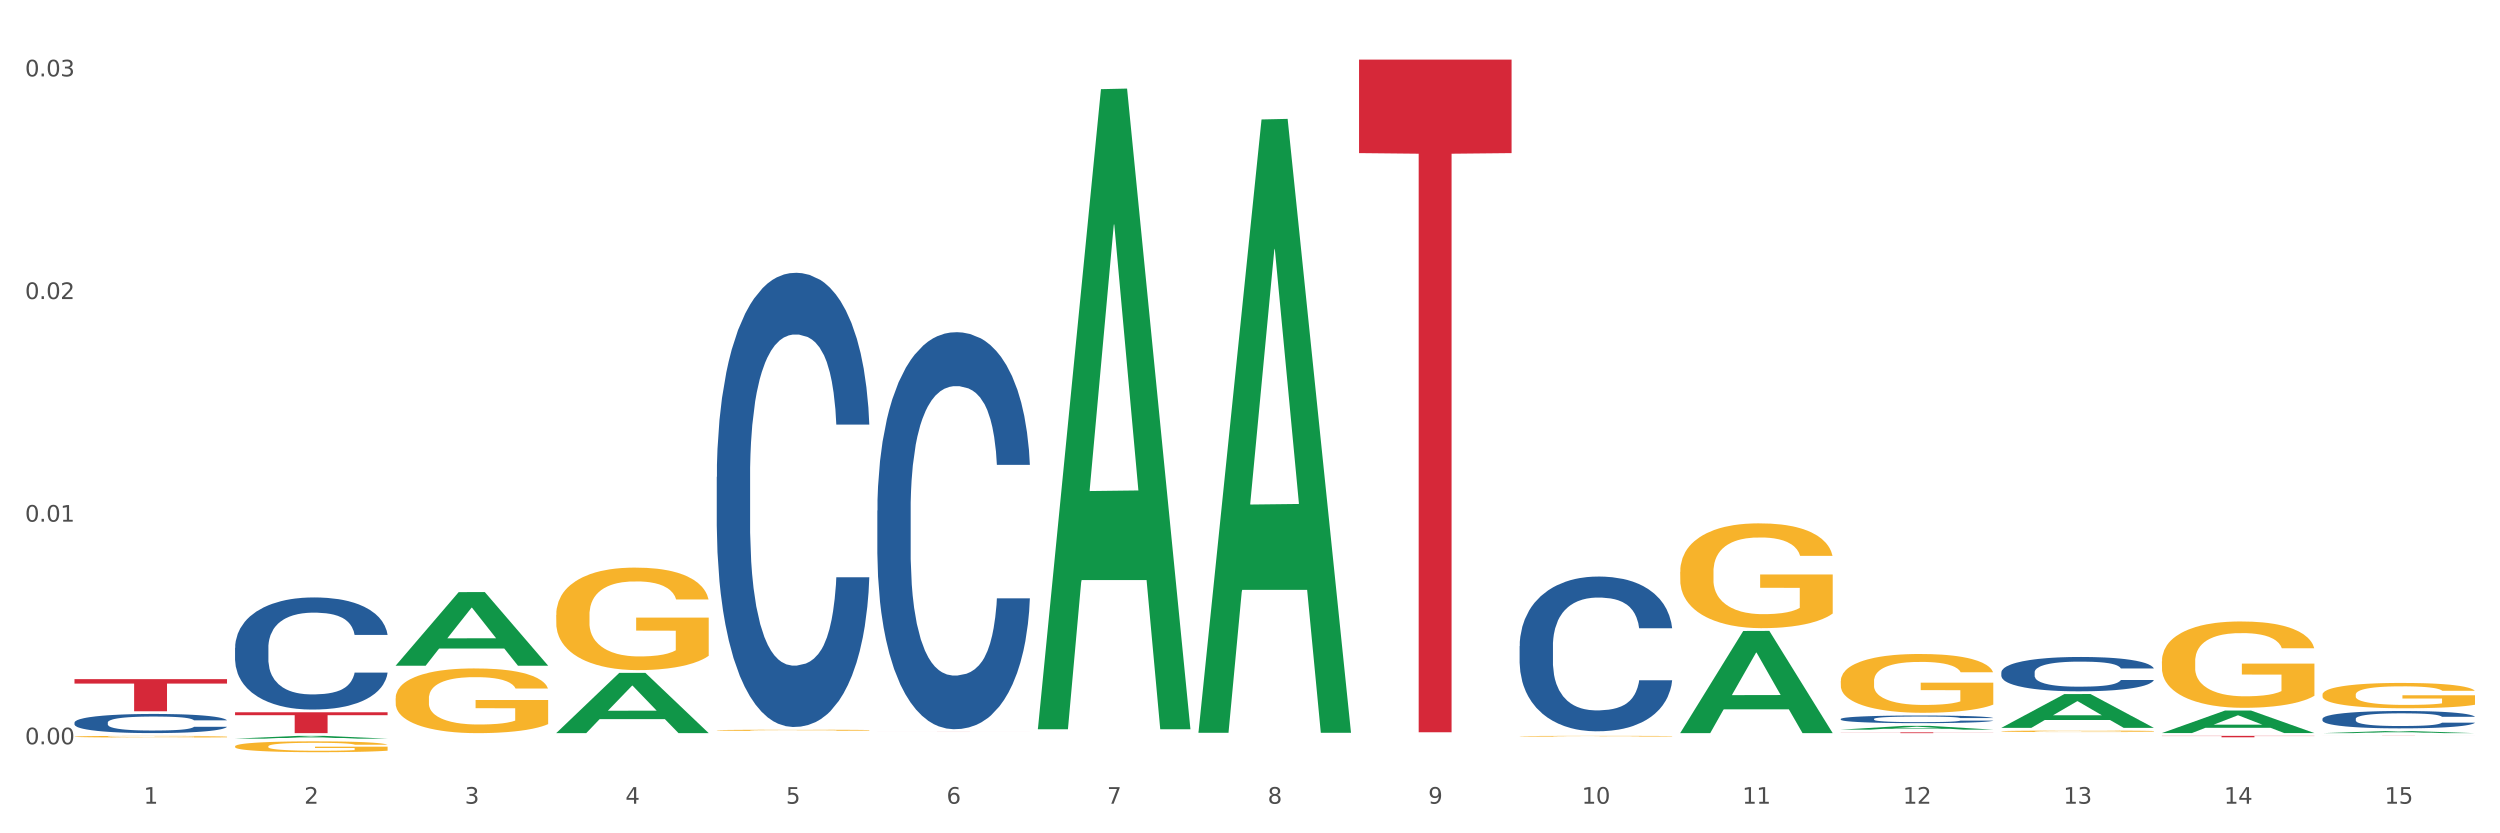 <?xml version="1.0" encoding="utf-8" standalone="no"?>
<!DOCTYPE svg PUBLIC "-//W3C//DTD SVG 1.1//EN"
  "http://www.w3.org/Graphics/SVG/1.1/DTD/svg11.dtd">
<svg xmlns:xlink="http://www.w3.org/1999/xlink" width="1080pt" height="360pt" viewBox="0 0 1080 360" xmlns="http://www.w3.org/2000/svg" version="1.1">
 <rect x="0" y="0" width="1080" height="360" fill="#333333" stroke="none"/>
 <defs>
  <style type="text/css">*{stroke-linejoin: round; stroke-linecap: butt}</style>
 </defs>
 <g id="figure_1">
  <g id="patch_1">
   <path d="M 0 360 
L 1080 360 
L 1080 0 
L 0 0 
z
" style="fill: #ffffff; stroke: #ffffff; stroke-linejoin: miter"/>
  </g>
  <g id="axes_1">
   <g id="matplotlib.axis_1">
    <g id="xtick_1">
     <g id="text_1">
      <!-- 1 -->
      <g style="fill: #4d4d4d" transform="translate(62.07 347.204) scale(0.096 -0.096)">
       <defs>
        <path id="DejaVuSans-31" d="M 794 531 
L 1825 531 
L 1825 4091 
L 703 3866 
L 703 4441 
L 1819 4666 
L 2450 4666 
L 2450 531 
L 3481 531 
L 3481 0 
L 794 0 
L 794 531 
z
" transform="scale(0.016)"/>
       </defs>
       <use xlink:href="#DejaVuSans-31"/>
      </g>
     </g>
    </g>
    <g id="xtick_2">
     <g id="text_2">
      <!-- 2 -->
      <g style="fill: #4d4d4d" transform="translate(131.436 347.204) scale(0.096 -0.096)">
       <defs>
        <path id="DejaVuSans-32" d="M 1228 531 
L 3431 531 
L 3431 0 
L 469 0 
L 469 531 
Q 828 903 1448 1529 
Q 2069 2156 2228 2338 
Q 2531 2678 2651 2914 
Q 2772 3150 2772 3378 
Q 2772 3750 2511 3984 
Q 2250 4219 1831 4219 
Q 1534 4219 1204 4116 
Q 875 4013 500 3803 
L 500 4441 
Q 881 4594 1212 4672 
Q 1544 4750 1819 4750 
Q 2544 4750 2975 4387 
Q 3406 4025 3406 3419 
Q 3406 3131 3298 2873 
Q 3191 2616 2906 2266 
Q 2828 2175 2409 1742 
Q 1991 1309 1228 531 
z
" transform="scale(0.016)"/>
       </defs>
       <use xlink:href="#DejaVuSans-32"/>
      </g>
     </g>
    </g>
    <g id="xtick_3">
     <g id="text_3">
      <!-- 3 -->
      <g style="fill: #4d4d4d" transform="translate(200.802 347.204) scale(0.096 -0.096)">
       <defs>
        <path id="DejaVuSans-33" d="M 2597 2516 
Q 3050 2419 3304 2112 
Q 3559 1806 3559 1356 
Q 3559 666 3084 287 
Q 2609 -91 1734 -91 
Q 1441 -91 1130 -33 
Q 819 25 488 141 
L 488 750 
Q 750 597 1062 519 
Q 1375 441 1716 441 
Q 2309 441 2620 675 
Q 2931 909 2931 1356 
Q 2931 1769 2642 2001 
Q 2353 2234 1838 2234 
L 1294 2234 
L 1294 2753 
L 1863 2753 
Q 2328 2753 2575 2939 
Q 2822 3125 2822 3475 
Q 2822 3834 2567 4026 
Q 2313 4219 1838 4219 
Q 1578 4219 1281 4162 
Q 984 4106 628 3988 
L 628 4550 
Q 988 4650 1302 4700 
Q 1616 4750 1894 4750 
Q 2613 4750 3031 4423 
Q 3450 4097 3450 3541 
Q 3450 3153 3228 2886 
Q 3006 2619 2597 2516 
z
" transform="scale(0.016)"/>
       </defs>
       <use xlink:href="#DejaVuSans-33"/>
      </g>
     </g>
    </g>
    <g id="xtick_4">
     <g id="text_4">
      <!-- 4 -->
      <g style="fill: #4d4d4d" transform="translate(270.169 347.204) scale(0.096 -0.096)">
       <defs>
        <path id="DejaVuSans-34" d="M 2419 4116 
L 825 1625 
L 2419 1625 
L 2419 4116 
z
M 2253 4666 
L 3047 4666 
L 3047 1625 
L 3713 1625 
L 3713 1100 
L 3047 1100 
L 3047 0 
L 2419 0 
L 2419 1100 
L 313 1100 
L 313 1709 
L 2253 4666 
z
" transform="scale(0.016)"/>
       </defs>
       <use xlink:href="#DejaVuSans-34"/>
      </g>
     </g>
    </g>
    <g id="xtick_5">
     <g id="text_5">
      <!-- 5 -->
      <g style="fill: #4d4d4d" transform="translate(339.535 347.204) scale(0.096 -0.096)">
       <defs>
        <path id="DejaVuSans-35" d="M 691 4666 
L 3169 4666 
L 3169 4134 
L 1269 4134 
L 1269 2991 
Q 1406 3038 1543 3061 
Q 1681 3084 1819 3084 
Q 2600 3084 3056 2656 
Q 3513 2228 3513 1497 
Q 3513 744 3044 326 
Q 2575 -91 1722 -91 
Q 1428 -91 1123 -41 
Q 819 9 494 109 
L 494 744 
Q 775 591 1075 516 
Q 1375 441 1709 441 
Q 2250 441 2565 725 
Q 2881 1009 2881 1497 
Q 2881 1984 2565 2268 
Q 2250 2553 1709 2553 
Q 1456 2553 1204 2497 
Q 953 2441 691 2322 
L 691 4666 
z
" transform="scale(0.016)"/>
       </defs>
       <use xlink:href="#DejaVuSans-35"/>
      </g>
     </g>
    </g>
    <g id="xtick_6">
     <g id="text_6">
      <!-- 6 -->
      <g style="fill: #4d4d4d" transform="translate(408.901 347.204) scale(0.096 -0.096)">
       <defs>
        <path id="DejaVuSans-36" d="M 2113 2584 
Q 1688 2584 1439 2293 
Q 1191 2003 1191 1497 
Q 1191 994 1439 701 
Q 1688 409 2113 409 
Q 2538 409 2786 701 
Q 3034 994 3034 1497 
Q 3034 2003 2786 2293 
Q 2538 2584 2113 2584 
z
M 3366 4563 
L 3366 3988 
Q 3128 4100 2886 4159 
Q 2644 4219 2406 4219 
Q 1781 4219 1451 3797 
Q 1122 3375 1075 2522 
Q 1259 2794 1537 2939 
Q 1816 3084 2150 3084 
Q 2853 3084 3261 2657 
Q 3669 2231 3669 1497 
Q 3669 778 3244 343 
Q 2819 -91 2113 -91 
Q 1303 -91 875 529 
Q 447 1150 447 2328 
Q 447 3434 972 4092 
Q 1497 4750 2381 4750 
Q 2619 4750 2861 4703 
Q 3103 4656 3366 4563 
z
" transform="scale(0.016)"/>
       </defs>
       <use xlink:href="#DejaVuSans-36"/>
      </g>
     </g>
    </g>
    <g id="xtick_7">
     <g id="text_7">
      <!-- 7 -->
      <g style="fill: #4d4d4d" transform="translate(478.267 347.204) scale(0.096 -0.096)">
       <defs>
        <path id="DejaVuSans-37" d="M 525 4666 
L 3525 4666 
L 3525 4397 
L 1831 0 
L 1172 0 
L 2766 4134 
L 525 4134 
L 525 4666 
z
" transform="scale(0.016)"/>
       </defs>
       <use xlink:href="#DejaVuSans-37"/>
      </g>
     </g>
    </g>
    <g id="xtick_8">
     <g id="text_8">
      <!-- 8 -->
      <g style="fill: #4d4d4d" transform="translate(547.634 347.204) scale(0.096 -0.096)">
       <defs>
        <path id="DejaVuSans-38" d="M 2034 2216 
Q 1584 2216 1326 1975 
Q 1069 1734 1069 1313 
Q 1069 891 1326 650 
Q 1584 409 2034 409 
Q 2484 409 2743 651 
Q 3003 894 3003 1313 
Q 3003 1734 2745 1975 
Q 2488 2216 2034 2216 
z
M 1403 2484 
Q 997 2584 770 2862 
Q 544 3141 544 3541 
Q 544 4100 942 4425 
Q 1341 4750 2034 4750 
Q 2731 4750 3128 4425 
Q 3525 4100 3525 3541 
Q 3525 3141 3298 2862 
Q 3072 2584 2669 2484 
Q 3125 2378 3379 2068 
Q 3634 1759 3634 1313 
Q 3634 634 3220 271 
Q 2806 -91 2034 -91 
Q 1263 -91 848 271 
Q 434 634 434 1313 
Q 434 1759 690 2068 
Q 947 2378 1403 2484 
z
M 1172 3481 
Q 1172 3119 1398 2916 
Q 1625 2713 2034 2713 
Q 2441 2713 2670 2916 
Q 2900 3119 2900 3481 
Q 2900 3844 2670 4047 
Q 2441 4250 2034 4250 
Q 1625 4250 1398 4047 
Q 1172 3844 1172 3481 
z
" transform="scale(0.016)"/>
       </defs>
       <use xlink:href="#DejaVuSans-38"/>
      </g>
     </g>
    </g>
    <g id="xtick_9">
     <g id="text_9">
      <!-- 9 -->
      <g style="fill: #4d4d4d" transform="translate(617 347.204) scale(0.096 -0.096)">
       <defs>
        <path id="DejaVuSans-39" d="M 703 97 
L 703 672 
Q 941 559 1184 500 
Q 1428 441 1663 441 
Q 2288 441 2617 861 
Q 2947 1281 2994 2138 
Q 2813 1869 2534 1725 
Q 2256 1581 1919 1581 
Q 1219 1581 811 2004 
Q 403 2428 403 3163 
Q 403 3881 828 4315 
Q 1253 4750 1959 4750 
Q 2769 4750 3195 4129 
Q 3622 3509 3622 2328 
Q 3622 1225 3098 567 
Q 2575 -91 1691 -91 
Q 1453 -91 1209 -44 
Q 966 3 703 97 
z
M 1959 2075 
Q 2384 2075 2632 2365 
Q 2881 2656 2881 3163 
Q 2881 3666 2632 3958 
Q 2384 4250 1959 4250 
Q 1534 4250 1286 3958 
Q 1038 3666 1038 3163 
Q 1038 2656 1286 2365 
Q 1534 2075 1959 2075 
z
" transform="scale(0.016)"/>
       </defs>
       <use xlink:href="#DejaVuSans-39"/>
      </g>
     </g>
    </g>
    <g id="xtick_10">
     <g id="text_10">
      <!-- 10 -->
      <g style="fill: #4d4d4d" transform="translate(683.312 347.204) scale(0.096 -0.096)">
       <defs>
        <path id="DejaVuSans-30" d="M 2034 4250 
Q 1547 4250 1301 3770 
Q 1056 3291 1056 2328 
Q 1056 1369 1301 889 
Q 1547 409 2034 409 
Q 2525 409 2770 889 
Q 3016 1369 3016 2328 
Q 3016 3291 2770 3770 
Q 2525 4250 2034 4250 
z
M 2034 4750 
Q 2819 4750 3233 4129 
Q 3647 3509 3647 2328 
Q 3647 1150 3233 529 
Q 2819 -91 2034 -91 
Q 1250 -91 836 529 
Q 422 1150 422 2328 
Q 422 3509 836 4129 
Q 1250 4750 2034 4750 
z
" transform="scale(0.016)"/>
       </defs>
       <use xlink:href="#DejaVuSans-31"/>
       <use xlink:href="#DejaVuSans-30" transform="translate(63.623 0)"/>
      </g>
     </g>
    </g>
    <g id="xtick_11">
     <g id="text_11">
      <!-- 11 -->
      <g style="fill: #4d4d4d" transform="translate(752.678 347.204) scale(0.096 -0.096)">
       <use xlink:href="#DejaVuSans-31"/>
       <use xlink:href="#DejaVuSans-31" transform="translate(63.623 0)"/>
      </g>
     </g>
    </g>
    <g id="xtick_12">
     <g id="text_12">
      <!-- 12 -->
      <g style="fill: #4d4d4d" transform="translate(822.044 347.204) scale(0.096 -0.096)">
       <use xlink:href="#DejaVuSans-31"/>
       <use xlink:href="#DejaVuSans-32" transform="translate(63.623 0)"/>
      </g>
     </g>
    </g>
    <g id="xtick_13">
     <g id="text_13">
      <!-- 13 -->
      <g style="fill: #4d4d4d" transform="translate(891.411 347.204) scale(0.096 -0.096)">
       <use xlink:href="#DejaVuSans-31"/>
       <use xlink:href="#DejaVuSans-33" transform="translate(63.623 0)"/>
      </g>
     </g>
    </g>
    <g id="xtick_14">
     <g id="text_14">
      <!-- 14 -->
      <g style="fill: #4d4d4d" transform="translate(960.777 347.204) scale(0.096 -0.096)">
       <use xlink:href="#DejaVuSans-31"/>
       <use xlink:href="#DejaVuSans-34" transform="translate(63.623 0)"/>
      </g>
     </g>
    </g>
    <g id="xtick_15">
     <g id="text_15">
      <!-- 15 -->
      <g style="fill: #4d4d4d" transform="translate(1030.143 347.204) scale(0.096 -0.096)">
       <use xlink:href="#DejaVuSans-31"/>
       <use xlink:href="#DejaVuSans-35" transform="translate(63.623 0)"/>
      </g>
     </g>
    </g>
    <g id="xtick_16"/>
    <g id="xtick_17"/>
    <g id="xtick_18"/>
    <g id="xtick_19"/>
    <g id="xtick_20"/>
    <g id="xtick_21"/>
    <g id="xtick_22"/>
    <g id="xtick_23"/>
    <g id="xtick_24"/>
    <g id="xtick_25"/>
    <g id="xtick_26"/>
    <g id="xtick_27"/>
    <g id="xtick_28"/>
    <g id="xtick_29"/>
   </g>
   <g id="matplotlib.axis_2">
    <g id="ytick_1">
     <g id="text_16">
      <!-- 0.00 -->
      <g style="fill: #4d4d4d" transform="translate(10.8 321.537) scale(0.096 -0.096)">
       <defs>
        <path id="DejaVuSans-2e" d="M 684 794 
L 1344 794 
L 1344 0 
L 684 0 
L 684 794 
z
" transform="scale(0.016)"/>
       </defs>
       <use xlink:href="#DejaVuSans-30"/>
       <use xlink:href="#DejaVuSans-2e" transform="translate(63.623 0)"/>
       <use xlink:href="#DejaVuSans-30" transform="translate(95.41 0)"/>
       <use xlink:href="#DejaVuSans-30" transform="translate(159.033 0)"/>
      </g>
     </g>
    </g>
    <g id="ytick_2">
     <g id="text_17">
      <!-- 0.01 -->
      <g style="fill: #4d4d4d" transform="translate(10.8 225.36) scale(0.096 -0.096)">
       <use xlink:href="#DejaVuSans-30"/>
       <use xlink:href="#DejaVuSans-2e" transform="translate(63.623 0)"/>
       <use xlink:href="#DejaVuSans-30" transform="translate(95.41 0)"/>
       <use xlink:href="#DejaVuSans-31" transform="translate(159.033 0)"/>
      </g>
     </g>
    </g>
    <g id="ytick_3">
     <g id="text_18">
      <!-- 0.02 -->
      <g style="fill: #4d4d4d" transform="translate(10.8 129.183) scale(0.096 -0.096)">
       <use xlink:href="#DejaVuSans-30"/>
       <use xlink:href="#DejaVuSans-2e" transform="translate(63.623 0)"/>
       <use xlink:href="#DejaVuSans-30" transform="translate(95.41 0)"/>
       <use xlink:href="#DejaVuSans-32" transform="translate(159.033 0)"/>
      </g>
     </g>
    </g>
    <g id="ytick_4">
     <g id="text_19">
      <!-- 0.03 -->
      <g style="fill: #4d4d4d" transform="translate(10.8 33.006) scale(0.096 -0.096)">
       <use xlink:href="#DejaVuSans-30"/>
       <use xlink:href="#DejaVuSans-2e" transform="translate(63.623 0)"/>
       <use xlink:href="#DejaVuSans-30" transform="translate(95.41 0)"/>
       <use xlink:href="#DejaVuSans-33" transform="translate(159.033 0)"/>
      </g>
     </g>
    </g>
    <g id="ytick_5"/>
    <g id="ytick_6"/>
    <g id="ytick_7"/>
   </g>
   <g id="PolyCollection_1">
    <path d="M 101.541 319.093 
L 101.609 319.092 
L 128.784 317.891 
L 140.061 317.89 
L 167.439 319.095 
L 154.395 319.095 
L 148.485 318.815 
L 120.427 318.815 
L 120.224 318.819 
L 114.517 319.095 
L 101.541 319.095 
L 101.541 319.093 
L 123.96 318.647 
L 144.952 318.646 
L 134.558 318.147 
L 134.422 318.144 
L 134.286 318.148 
L 123.892 318.646 
L 123.96 318.647 
L 101.541 319.093 
z
" clip-path="url(#p2670b2bfb9)" style="fill: #109648"/>
    <path d="M 795.203 316.377 
L 861.101 316.377 
L 861.101 316.425 
L 835.179 316.425 
L 835.179 316.721 
L 820.969 316.721 
L 820.969 316.425 
L 795.203 316.425 
L 795.203 316.378 
L 795.203 316.377 
z
" clip-path="url(#p2670b2bfb9)" style="fill: #d62839"/>
    <path d="M 587.105 25.759 
L 653.003 25.759 
L 653.003 66.139 
L 627.081 66.412 
L 627.081 316.33 
L 612.871 316.33 
L 612.871 66.412 
L 587.105 66.139 
L 587.105 26.032 
L 587.105 25.759 
z
" clip-path="url(#p2670b2bfb9)" style="fill: #d62839"/>
    <path d="M 379.006 316.196 
L 444.904 316.196 
L 444.904 316.2 
L 418.982 316.2 
L 418.982 316.226 
L 404.772 316.226 
L 404.772 316.2 
L 379.006 316.2 
L 379.006 316.196 
L 379.006 316.196 
z
" clip-path="url(#p2670b2bfb9)" style="fill: #d62839"/>
    <path d="M 101.541 307.702 
L 167.439 307.702 
L 167.439 308.955 
L 141.517 308.964 
L 141.517 316.721 
L 127.307 316.721 
L 127.307 308.964 
L 101.541 308.955 
L 101.541 307.71 
L 101.541 307.702 
z
" clip-path="url(#p2670b2bfb9)" style="fill: #d62839"/>
    <path d="M 32.175 293.379 
L 98.073 293.379 
L 98.073 295.308 
L 72.151 295.321 
L 72.151 307.258 
L 57.941 307.258 
L 57.941 295.321 
L 32.175 295.308 
L 32.175 293.392 
L 32.175 293.379 
z
" clip-path="url(#p2670b2bfb9)" style="fill: #d62839"/>
    <path d="M 101.541 322.429 
L 101.619 322.425 
L 101.619 322.271 
L 101.775 322.138 
L 102.553 321.817 
L 103.72 321.552 
L 104.575 321.411 
L 105.431 321.295 
L 106.443 321.18 
L 107.688 321.06 
L 109.944 320.884 
L 111.344 320.794 
L 113.056 320.7 
L 116.168 320.563 
L 118.424 320.486 
L 120.758 320.422 
L 124.57 320.345 
L 127.06 320.311 
L 129.705 320.285 
L 132.895 320.268 
L 135.307 320.264 
L 140.598 320.277 
L 145.11 320.315 
L 147.289 320.345 
L 150.089 320.397 
L 151.568 320.431 
L 153.979 320.499 
L 156.469 320.589 
L 158.181 320.666 
L 160.748 320.812 
L 162.693 320.957 
L 164.483 321.137 
L 165.416 321.261 
L 166.117 321.376 
L 166.739 321.509 
L 167.361 321.719 
L 153.357 321.719 
L 152.812 321.569 
L 151.957 321.428 
L 150.712 321.291 
L 149.623 321.205 
L 147.755 321.098 
L 146.044 321.03 
L 144.254 320.978 
L 142.076 320.936 
L 140.364 320.914 
L 137.952 320.897 
L 133.206 320.901 
L 130.017 320.936 
L 127.838 320.978 
L 126.438 321.017 
L 125.193 321.06 
L 123.792 321.12 
L 122.159 321.21 
L 120.992 321.291 
L 119.825 321.394 
L 118.891 321.496 
L 118.035 321.616 
L 117.335 321.744 
L 116.79 321.877 
L 116.324 322.04 
L 115.935 322.309 
L 115.935 322.896 
L 116.09 323.028 
L 116.479 323.204 
L 116.946 323.336 
L 117.724 323.495 
L 118.424 323.602 
L 119.747 323.756 
L 121.225 323.884 
L 122.392 323.965 
L 123.559 324.034 
L 125.582 324.128 
L 127.838 324.205 
L 129.783 324.252 
L 132.428 324.295 
L 134.218 324.312 
L 135.774 324.32 
L 139.586 324.32 
L 142.309 324.308 
L 145.343 324.278 
L 147.678 324.239 
L 149.623 324.192 
L 151.801 324.115 
L 153.201 324.042 
L 153.201 323.148 
L 136.085 323.144 
L 136.085 322.549 
L 167.439 322.549 
L 167.439 324.295 
L 166.117 324.385 
L 164.638 324.466 
L 163.082 324.539 
L 160.748 324.629 
L 157.947 324.714 
L 155.458 324.774 
L 152.812 324.825 
L 149.7 324.872 
L 145.655 324.915 
L 143.165 324.932 
L 140.053 324.945 
L 136.396 324.95 
L 133.206 324.941 
L 130.094 324.92 
L 126.827 324.881 
L 123.637 324.825 
L 121.225 324.77 
L 118.813 324.701 
L 116.246 324.611 
L 114.223 324.526 
L 112.667 324.449 
L 110.955 324.35 
L 109.088 324.222 
L 107.688 324.107 
L 106.443 323.987 
L 105.12 323.833 
L 104.186 323.7 
L 103.253 323.533 
L 102.708 323.409 
L 102.086 323.216 
L 101.619 322.947 
L 101.541 322.429 
z
" clip-path="url(#p2670b2bfb9)" style="fill: #f7b32b"/>
    <path d="M 32.175 312.143 
L 32.253 312.135 
L 32.253 311.924 
L 32.487 311.637 
L 33.343 311.108 
L 34.434 310.708 
L 36.303 310.239 
L 37.316 310.043 
L 38.64 309.824 
L 41.366 309.469 
L 44.482 309.167 
L 46.663 309.001 
L 48.299 308.895 
L 51.96 308.706 
L 54.063 308.623 
L 56.244 308.555 
L 58.114 308.51 
L 61.229 308.457 
L 63.722 308.434 
L 66.604 308.427 
L 69.019 308.434 
L 72.212 308.464 
L 76.886 308.555 
L 78.677 308.608 
L 81.092 308.698 
L 83.585 308.819 
L 85.61 308.94 
L 87.947 309.114 
L 90.361 309.34 
L 92.698 309.627 
L 94.334 309.892 
L 95.658 310.171 
L 96.827 310.511 
L 97.683 310.881 
L 98.073 311.191 
L 83.818 311.191 
L 83.429 310.911 
L 82.65 310.609 
L 81.871 310.405 
L 81.014 310.239 
L 79.69 310.05 
L 78.522 309.93 
L 76.574 309.786 
L 74.783 309.695 
L 73.303 309.643 
L 71.511 309.597 
L 67.694 309.552 
L 64.968 309.552 
L 63.255 309.567 
L 61.151 309.605 
L 59.36 309.658 
L 57.257 309.748 
L 55.621 309.846 
L 53.985 309.975 
L 53.05 310.066 
L 51.648 310.232 
L 50.714 310.368 
L 49.467 310.602 
L 48.766 310.768 
L 47.52 311.198 
L 46.975 311.516 
L 46.741 311.735 
L 46.585 311.976 
L 46.585 313.155 
L 47.053 313.683 
L 47.442 313.91 
L 48.065 314.167 
L 49.234 314.499 
L 50.947 314.824 
L 52.739 315.058 
L 54.219 315.202 
L 55.621 315.307 
L 57.023 315.39 
L 58.737 315.466 
L 60.139 315.511 
L 62.242 315.557 
L 64.734 315.579 
L 66.682 315.579 
L 70.654 315.541 
L 72.446 315.504 
L 74.16 315.451 
L 76.029 315.368 
L 77.509 315.277 
L 78.366 315.209 
L 79.768 315.066 
L 80.858 314.915 
L 81.793 314.741 
L 82.416 314.59 
L 83.117 314.363 
L 83.663 314.106 
L 83.818 313.97 
L 98.073 313.97 
L 97.761 314.242 
L 97.216 314.507 
L 96.126 314.862 
L 95.269 315.066 
L 93.945 315.315 
L 92.542 315.526 
L 90.595 315.76 
L 88.804 315.934 
L 86.934 316.085 
L 84.909 316.221 
L 81.248 316.41 
L 79.924 316.463 
L 77.12 316.554 
L 74.939 316.606 
L 71.745 316.659 
L 68.473 316.689 
L 65.046 316.697 
L 62.008 316.682 
L 58.659 316.637 
L 56.556 316.591 
L 54.219 316.523 
L 51.493 316.418 
L 48.922 316.289 
L 46.507 316.138 
L 44.248 315.964 
L 42.145 315.768 
L 39.419 315.443 
L 37.394 315.126 
L 35.914 314.831 
L 34.901 314.582 
L 33.889 314.265 
L 33.343 314.046 
L 32.487 313.517 
L 32.175 313.026 
L 32.175 312.143 
z
" clip-path="url(#p2670b2bfb9)" style="fill: #255c99"/>
    <path d="M 101.541 279.856 
L 101.619 279.811 
L 101.619 278.573 
L 101.853 276.892 
L 102.71 273.795 
L 103.8 271.45 
L 105.67 268.707 
L 106.682 267.557 
L 108.006 266.274 
L 110.733 264.194 
L 113.848 262.425 
L 116.029 261.451 
L 117.665 260.832 
L 121.326 259.726 
L 123.429 259.239 
L 125.61 258.841 
L 127.48 258.576 
L 130.595 258.266 
L 133.088 258.133 
L 135.97 258.089 
L 138.385 258.133 
L 141.578 258.31 
L 146.252 258.841 
L 148.044 259.151 
L 150.458 259.682 
L 152.951 260.39 
L 154.976 261.097 
L 157.313 262.115 
L 159.728 263.442 
L 162.064 265.123 
L 163.7 266.672 
L 165.024 268.309 
L 166.193 270.3 
L 167.05 272.467 
L 167.439 274.281 
L 153.185 274.281 
L 152.795 272.644 
L 152.016 270.875 
L 151.237 269.68 
L 150.38 268.707 
L 149.056 267.601 
L 147.888 266.893 
L 145.941 266.052 
L 144.149 265.522 
L 142.669 265.212 
L 140.877 264.946 
L 137.061 264.681 
L 134.334 264.681 
L 132.621 264.769 
L 130.518 264.991 
L 128.726 265.3 
L 126.623 265.831 
L 124.987 266.406 
L 123.351 267.158 
L 122.417 267.689 
L 121.015 268.663 
L 120.08 269.459 
L 118.834 270.831 
L 118.133 271.804 
L 116.886 274.326 
L 116.341 276.184 
L 116.107 277.467 
L 115.952 278.882 
L 115.952 285.784 
L 116.419 288.881 
L 116.808 290.208 
L 117.431 291.712 
L 118.6 293.659 
L 120.314 295.561 
L 122.105 296.933 
L 123.585 297.773 
L 124.987 298.393 
L 126.389 298.879 
L 128.103 299.322 
L 129.505 299.587 
L 131.608 299.853 
L 134.101 299.985 
L 136.048 299.985 
L 140.021 299.764 
L 141.812 299.543 
L 143.526 299.233 
L 145.395 298.747 
L 146.875 298.216 
L 147.732 297.818 
L 149.134 296.977 
L 150.225 296.092 
L 151.159 295.075 
L 151.783 294.19 
L 152.484 292.863 
L 153.029 291.358 
L 153.185 290.562 
L 167.439 290.562 
L 167.128 292.155 
L 166.582 293.703 
L 165.492 295.783 
L 164.635 296.977 
L 163.311 298.437 
L 161.909 299.676 
L 159.961 301.047 
L 158.17 302.065 
L 156.3 302.95 
L 154.275 303.746 
L 150.614 304.852 
L 149.29 305.162 
L 146.486 305.693 
L 144.305 306.002 
L 141.111 306.312 
L 137.84 306.489 
L 134.412 306.533 
L 131.374 306.445 
L 128.025 306.179 
L 125.922 305.914 
L 123.585 305.516 
L 120.859 304.896 
L 118.288 304.144 
L 115.874 303.259 
L 113.615 302.242 
L 111.512 301.091 
L 108.785 299.189 
L 106.76 297.331 
L 105.28 295.606 
L 104.267 294.146 
L 103.255 292.287 
L 102.71 291.004 
L 101.853 287.908 
L 101.541 285.032 
L 101.541 279.856 
z
" clip-path="url(#p2670b2bfb9)" style="fill: #255c99"/>
    <path d="M 309.64 206.01 
L 309.718 205.831 
L 309.718 200.813 
L 309.951 194.003 
L 310.808 181.459 
L 311.899 171.962 
L 313.768 160.851 
L 314.781 156.192 
L 316.105 150.995 
L 318.831 142.573 
L 321.947 135.405 
L 324.128 131.462 
L 325.764 128.954 
L 329.425 124.474 
L 331.528 122.502 
L 333.709 120.89 
L 335.578 119.814 
L 338.694 118.56 
L 341.187 118.022 
L 344.069 117.843 
L 346.484 118.022 
L 349.677 118.739 
L 354.351 120.89 
L 356.142 122.144 
L 358.557 124.294 
L 361.05 127.162 
L 363.075 130.029 
L 365.412 134.15 
L 367.826 139.526 
L 370.163 146.336 
L 371.799 152.608 
L 373.123 159.239 
L 374.291 167.303 
L 375.148 176.083 
L 375.538 183.431 
L 361.283 183.431 
L 360.894 176.8 
L 360.115 169.632 
L 359.336 164.794 
L 358.479 160.851 
L 357.155 156.371 
L 355.987 153.504 
L 354.039 150.099 
L 352.248 147.949 
L 350.768 146.694 
L 348.976 145.619 
L 345.159 144.544 
L 342.433 144.544 
L 340.719 144.902 
L 338.616 145.798 
L 336.825 147.053 
L 334.722 149.203 
L 333.086 151.533 
L 331.45 154.579 
L 330.515 156.73 
L 329.113 160.672 
L 328.179 163.898 
L 326.932 169.453 
L 326.231 173.395 
L 324.985 183.61 
L 324.44 191.136 
L 324.206 196.333 
L 324.05 202.067 
L 324.05 230.023 
L 324.518 242.567 
L 324.907 247.943 
L 325.53 254.036 
L 326.699 261.92 
L 328.412 269.626 
L 330.204 275.181 
L 331.684 278.586 
L 333.086 281.095 
L 334.488 283.066 
L 336.202 284.858 
L 337.604 285.933 
L 339.707 287.008 
L 342.199 287.546 
L 344.147 287.546 
L 348.119 286.65 
L 349.911 285.754 
L 351.624 284.5 
L 353.494 282.528 
L 354.974 280.378 
L 355.831 278.765 
L 357.233 275.36 
L 358.323 271.776 
L 359.258 267.655 
L 359.881 264.071 
L 360.582 258.695 
L 361.127 252.602 
L 361.283 249.376 
L 375.538 249.376 
L 375.226 255.828 
L 374.681 262.1 
L 373.59 270.522 
L 372.734 275.36 
L 371.409 281.274 
L 370.007 286.292 
L 368.06 291.847 
L 366.268 295.968 
L 364.399 299.552 
L 362.374 302.778 
L 358.713 307.258 
L 357.389 308.512 
L 354.584 310.663 
L 352.403 311.917 
L 349.21 313.172 
L 345.938 313.888 
L 342.511 314.068 
L 339.473 313.709 
L 336.124 312.634 
L 334.021 311.559 
L 331.684 309.946 
L 328.957 307.437 
L 326.387 304.391 
L 323.972 300.807 
L 321.713 296.685 
L 319.61 292.026 
L 316.884 284.32 
L 314.859 276.794 
L 313.379 269.805 
L 312.366 263.892 
L 311.354 256.365 
L 310.808 251.168 
L 309.951 238.624 
L 309.64 226.976 
L 309.64 206.01 
z
" clip-path="url(#p2670b2bfb9)" style="fill: #255c99"/>
    <path d="M 379.006 220.571 
L 379.084 220.415 
L 379.084 216.029 
L 379.318 210.076 
L 380.175 199.111 
L 381.265 190.809 
L 383.134 181.097 
L 384.147 177.024 
L 385.471 172.482 
L 388.198 165.119 
L 391.313 158.854 
L 393.494 155.407 
L 395.13 153.214 
L 398.791 149.298 
L 400.894 147.575 
L 403.075 146.165 
L 404.945 145.226 
L 408.06 144.129 
L 410.553 143.659 
L 413.435 143.503 
L 415.85 143.659 
L 419.043 144.286 
L 423.717 146.165 
L 425.509 147.262 
L 427.923 149.142 
L 430.416 151.648 
L 432.441 154.154 
L 434.778 157.757 
L 437.193 162.456 
L 439.529 168.409 
L 441.165 173.891 
L 442.489 179.687 
L 443.658 186.736 
L 444.515 194.412 
L 444.904 200.834 
L 430.65 200.834 
L 430.26 195.038 
L 429.481 188.773 
L 428.702 184.543 
L 427.845 181.097 
L 426.521 177.181 
L 425.353 174.675 
L 423.405 171.698 
L 421.614 169.819 
L 420.134 168.722 
L 418.342 167.782 
L 414.526 166.842 
L 411.799 166.842 
L 410.086 167.156 
L 407.982 167.939 
L 406.191 169.035 
L 404.088 170.915 
L 402.452 172.952 
L 400.816 175.615 
L 399.882 177.494 
L 398.479 180.94 
L 397.545 183.76 
L 396.298 188.616 
L 395.597 192.062 
L 394.351 200.991 
L 393.806 207.57 
L 393.572 212.113 
L 393.416 217.125 
L 393.416 241.562 
L 393.884 252.527 
L 394.273 257.226 
L 394.896 262.552 
L 396.065 269.444 
L 397.778 276.18 
L 399.57 281.036 
L 401.05 284.012 
L 402.452 286.205 
L 403.854 287.928 
L 405.568 289.495 
L 406.97 290.434 
L 409.073 291.374 
L 411.566 291.844 
L 413.513 291.844 
L 417.485 291.061 
L 419.277 290.278 
L 420.991 289.181 
L 422.86 287.458 
L 424.34 285.578 
L 425.197 284.169 
L 426.599 281.192 
L 427.69 278.06 
L 428.624 274.457 
L 429.247 271.324 
L 429.948 266.625 
L 430.494 261.299 
L 430.65 258.479 
L 444.904 258.479 
L 444.592 264.118 
L 444.047 269.601 
L 442.957 276.963 
L 442.1 281.192 
L 440.776 286.362 
L 439.374 290.748 
L 437.426 295.604 
L 435.635 299.206 
L 433.765 302.339 
L 431.74 305.159 
L 428.079 309.075 
L 426.755 310.172 
L 423.951 312.051 
L 421.77 313.148 
L 418.576 314.244 
L 415.304 314.871 
L 411.877 315.028 
L 408.839 314.714 
L 405.49 313.774 
L 403.387 312.834 
L 401.05 311.425 
L 398.324 309.232 
L 395.753 306.569 
L 393.339 303.436 
L 391.08 299.833 
L 388.976 295.76 
L 386.25 289.025 
L 384.225 282.446 
L 382.745 276.336 
L 381.732 271.167 
L 380.72 264.588 
L 380.175 260.046 
L 379.318 249.08 
L 379.006 238.899 
L 379.006 220.571 
z
" clip-path="url(#p2670b2bfb9)" style="fill: #255c99"/>
    <path d="M 656.471 279.105 
L 656.549 279.044 
L 656.549 277.335 
L 656.783 275.014 
L 657.639 270.74 
L 658.73 267.504 
L 660.599 263.718 
L 661.612 262.131 
L 662.936 260.36 
L 665.662 257.49 
L 668.778 255.048 
L 670.959 253.704 
L 672.595 252.85 
L 676.256 251.323 
L 678.359 250.651 
L 680.54 250.102 
L 682.41 249.735 
L 685.525 249.308 
L 688.018 249.125 
L 690.9 249.064 
L 693.315 249.125 
L 696.508 249.369 
L 701.182 250.102 
L 702.973 250.529 
L 705.388 251.262 
L 707.881 252.239 
L 709.906 253.216 
L 712.243 254.62 
L 714.657 256.452 
L 716.994 258.772 
L 718.63 260.909 
L 719.954 263.169 
L 721.123 265.916 
L 721.979 268.908 
L 722.369 271.412 
L 708.114 271.412 
L 707.725 269.153 
L 706.946 266.71 
L 706.167 265.062 
L 705.31 263.718 
L 703.986 262.192 
L 702.818 261.215 
L 700.87 260.055 
L 699.079 259.322 
L 697.599 258.894 
L 695.807 258.528 
L 691.99 258.162 
L 689.264 258.162 
L 687.55 258.284 
L 685.447 258.589 
L 683.656 259.017 
L 681.553 259.749 
L 679.917 260.543 
L 678.281 261.581 
L 677.346 262.314 
L 675.944 263.657 
L 675.01 264.756 
L 673.763 266.649 
L 673.062 267.992 
L 671.816 271.473 
L 671.271 274.037 
L 671.037 275.808 
L 670.881 277.762 
L 670.881 287.287 
L 671.349 291.562 
L 671.738 293.393 
L 672.361 295.469 
L 673.53 298.156 
L 675.243 300.782 
L 677.035 302.675 
L 678.515 303.835 
L 679.917 304.69 
L 681.319 305.361 
L 683.033 305.972 
L 684.435 306.338 
L 686.538 306.705 
L 689.03 306.888 
L 690.978 306.888 
L 694.95 306.582 
L 696.742 306.277 
L 698.456 305.85 
L 700.325 305.178 
L 701.805 304.445 
L 702.662 303.896 
L 704.064 302.736 
L 705.154 301.514 
L 706.089 300.11 
L 706.712 298.889 
L 707.413 297.057 
L 707.959 294.981 
L 708.114 293.882 
L 722.369 293.882 
L 722.057 296.08 
L 721.512 298.217 
L 720.422 301.087 
L 719.565 302.736 
L 718.241 304.751 
L 716.838 306.46 
L 714.891 308.353 
L 713.1 309.758 
L 711.23 310.979 
L 709.205 312.078 
L 705.544 313.604 
L 704.22 314.032 
L 701.416 314.764 
L 699.235 315.192 
L 696.041 315.619 
L 692.769 315.864 
L 689.342 315.925 
L 686.304 315.802 
L 682.955 315.436 
L 680.852 315.07 
L 678.515 314.52 
L 675.789 313.665 
L 673.218 312.627 
L 670.803 311.406 
L 668.544 310.002 
L 666.441 308.414 
L 663.715 305.789 
L 661.69 303.224 
L 660.21 300.843 
L 659.197 298.828 
L 658.185 296.263 
L 657.639 294.493 
L 656.783 290.218 
L 656.471 286.249 
L 656.471 279.105 
z
" clip-path="url(#p2670b2bfb9)" style="fill: #255c99"/>
    <path d="M 795.203 310.583 
L 795.281 310.58 
L 795.281 310.496 
L 795.515 310.381 
L 796.372 310.169 
L 797.462 310.009 
L 799.332 309.822 
L 800.344 309.743 
L 801.669 309.656 
L 804.395 309.514 
L 807.511 309.393 
L 809.692 309.326 
L 811.327 309.284 
L 814.988 309.209 
L 817.092 309.175 
L 819.273 309.148 
L 821.142 309.13 
L 824.258 309.109 
L 826.75 309.1 
L 829.632 309.097 
L 832.047 309.1 
L 835.241 309.112 
L 839.914 309.148 
L 841.706 309.169 
L 844.121 309.206 
L 846.613 309.254 
L 848.638 309.302 
L 850.975 309.372 
L 853.39 309.462 
L 855.727 309.577 
L 857.362 309.683 
L 858.687 309.795 
L 859.855 309.931 
L 860.712 310.079 
L 861.101 310.203 
L 846.847 310.203 
L 846.457 310.091 
L 845.678 309.97 
L 844.899 309.888 
L 844.043 309.822 
L 842.718 309.746 
L 841.55 309.698 
L 839.603 309.641 
L 837.811 309.604 
L 836.331 309.583 
L 834.54 309.565 
L 830.723 309.547 
L 827.997 309.547 
L 826.283 309.553 
L 824.18 309.568 
L 822.388 309.589 
L 820.285 309.625 
L 818.649 309.665 
L 817.014 309.716 
L 816.079 309.752 
L 814.677 309.819 
L 813.742 309.873 
L 812.496 309.967 
L 811.795 310.033 
L 810.548 310.206 
L 810.003 310.332 
L 809.77 310.42 
L 809.614 310.517 
L 809.614 310.988 
L 810.081 311.2 
L 810.471 311.29 
L 811.094 311.393 
L 812.262 311.526 
L 813.976 311.656 
L 815.767 311.749 
L 817.247 311.807 
L 818.649 311.849 
L 820.051 311.882 
L 821.765 311.913 
L 823.167 311.931 
L 825.27 311.949 
L 827.763 311.958 
L 829.71 311.958 
L 833.683 311.943 
L 835.474 311.928 
L 837.188 311.906 
L 839.057 311.873 
L 840.537 311.837 
L 841.394 311.81 
L 842.796 311.752 
L 843.887 311.692 
L 844.822 311.623 
L 845.445 311.562 
L 846.146 311.471 
L 846.691 311.369 
L 846.847 311.314 
L 861.101 311.314 
L 860.79 311.423 
L 860.245 311.529 
L 859.154 311.671 
L 858.297 311.752 
L 856.973 311.852 
L 855.571 311.937 
L 853.624 312.03 
L 851.832 312.1 
L 849.963 312.16 
L 847.937 312.215 
L 844.276 312.29 
L 842.952 312.311 
L 840.148 312.348 
L 837.967 312.369 
L 834.773 312.39 
L 831.502 312.402 
L 828.074 312.405 
L 825.037 312.399 
L 821.687 312.381 
L 819.584 312.363 
L 817.247 312.336 
L 814.521 312.293 
L 811.951 312.242 
L 809.536 312.181 
L 807.277 312.112 
L 805.174 312.033 
L 802.448 311.903 
L 800.422 311.777 
L 798.942 311.659 
L 797.93 311.559 
L 796.917 311.432 
L 796.372 311.345 
L 795.515 311.133 
L 795.203 310.937 
L 795.203 310.583 
z
" clip-path="url(#p2670b2bfb9)" style="fill: #255c99"/>
    <path d="M 864.57 290.476 
L 864.648 290.463 
L 864.648 290.083 
L 864.881 289.568 
L 865.738 288.619 
L 866.829 287.901 
L 868.698 287.061 
L 869.711 286.708 
L 871.035 286.315 
L 873.761 285.678 
L 876.877 285.136 
L 879.058 284.838 
L 880.694 284.648 
L 884.355 284.309 
L 886.458 284.16 
L 888.639 284.038 
L 890.508 283.957 
L 893.624 283.862 
L 896.117 283.821 
L 898.999 283.808 
L 901.413 283.821 
L 904.607 283.875 
L 909.281 284.038 
L 911.072 284.133 
L 913.487 284.295 
L 915.979 284.512 
L 918.005 284.729 
L 920.341 285.041 
L 922.756 285.448 
L 925.093 285.963 
L 926.729 286.437 
L 928.053 286.939 
L 929.221 287.549 
L 930.078 288.213 
L 930.468 288.768 
L 916.213 288.768 
L 915.824 288.267 
L 915.045 287.725 
L 914.266 287.359 
L 913.409 287.061 
L 912.085 286.722 
L 910.916 286.505 
L 908.969 286.247 
L 907.177 286.085 
L 905.697 285.99 
L 903.906 285.908 
L 900.089 285.827 
L 897.363 285.827 
L 895.649 285.854 
L 893.546 285.922 
L 891.754 286.017 
L 889.651 286.18 
L 888.016 286.356 
L 886.38 286.586 
L 885.445 286.749 
L 884.043 287.047 
L 883.108 287.291 
L 881.862 287.711 
L 881.161 288.009 
L 879.915 288.782 
L 879.369 289.351 
L 879.136 289.744 
L 878.98 290.178 
L 878.98 292.292 
L 879.447 293.241 
L 879.837 293.648 
L 880.46 294.109 
L 881.628 294.705 
L 883.342 295.288 
L 885.134 295.708 
L 886.614 295.966 
L 888.016 296.155 
L 889.418 296.305 
L 891.131 296.44 
L 892.533 296.521 
L 894.637 296.603 
L 897.129 296.643 
L 899.076 296.643 
L 903.049 296.576 
L 904.841 296.508 
L 906.554 296.413 
L 908.424 296.264 
L 909.904 296.101 
L 910.76 295.979 
L 912.163 295.722 
L 913.253 295.451 
L 914.188 295.139 
L 914.811 294.868 
L 915.512 294.461 
L 916.057 294 
L 916.213 293.756 
L 930.468 293.756 
L 930.156 294.244 
L 929.611 294.719 
L 928.52 295.356 
L 927.663 295.722 
L 926.339 296.169 
L 924.937 296.549 
L 922.99 296.969 
L 921.198 297.28 
L 919.329 297.552 
L 917.304 297.796 
L 913.643 298.134 
L 912.318 298.229 
L 909.514 298.392 
L 907.333 298.487 
L 904.14 298.582 
L 900.868 298.636 
L 897.441 298.649 
L 894.403 298.622 
L 891.053 298.541 
L 888.95 298.46 
L 886.614 298.338 
L 883.887 298.148 
L 881.317 297.917 
L 878.902 297.646 
L 876.643 297.335 
L 874.54 296.982 
L 871.814 296.399 
L 869.789 295.83 
L 868.309 295.302 
L 867.296 294.854 
L 866.283 294.285 
L 865.738 293.892 
L 864.881 292.943 
L 864.57 292.062 
L 864.57 290.476 
z
" clip-path="url(#p2670b2bfb9)" style="fill: #255c99"/>
    <path d="M 1003.302 310.521 
L 1003.38 310.514 
L 1003.38 310.322 
L 1003.614 310.061 
L 1004.47 309.581 
L 1005.561 309.218 
L 1007.43 308.793 
L 1008.443 308.614 
L 1009.767 308.416 
L 1012.494 308.093 
L 1015.609 307.819 
L 1017.79 307.668 
L 1019.426 307.572 
L 1023.087 307.401 
L 1025.19 307.325 
L 1027.371 307.264 
L 1029.241 307.222 
L 1032.356 307.174 
L 1034.849 307.154 
L 1037.731 307.147 
L 1040.146 307.154 
L 1043.339 307.181 
L 1048.013 307.264 
L 1049.805 307.312 
L 1052.219 307.394 
L 1054.712 307.504 
L 1056.737 307.613 
L 1059.074 307.771 
L 1061.489 307.977 
L 1063.825 308.237 
L 1065.461 308.477 
L 1066.785 308.731 
L 1067.954 309.04 
L 1068.811 309.376 
L 1069.2 309.657 
L 1054.945 309.657 
L 1054.556 309.403 
L 1053.777 309.129 
L 1052.998 308.944 
L 1052.141 308.793 
L 1050.817 308.621 
L 1049.649 308.512 
L 1047.701 308.381 
L 1045.91 308.299 
L 1044.43 308.251 
L 1042.638 308.21 
L 1038.822 308.169 
L 1036.095 308.169 
L 1034.382 308.182 
L 1032.278 308.217 
L 1030.487 308.265 
L 1028.384 308.347 
L 1026.748 308.436 
L 1025.112 308.553 
L 1024.178 308.635 
L 1022.775 308.786 
L 1021.841 308.909 
L 1020.594 309.122 
L 1019.893 309.273 
L 1018.647 309.664 
L 1018.102 309.952 
L 1017.868 310.151 
L 1017.712 310.37 
L 1017.712 311.44 
L 1018.18 311.92 
L 1018.569 312.125 
L 1019.192 312.359 
L 1020.361 312.66 
L 1022.074 312.955 
L 1023.866 313.168 
L 1025.346 313.298 
L 1026.748 313.394 
L 1028.15 313.47 
L 1029.864 313.538 
L 1031.266 313.579 
L 1033.369 313.62 
L 1035.862 313.641 
L 1037.809 313.641 
L 1041.781 313.607 
L 1043.573 313.572 
L 1045.287 313.524 
L 1047.156 313.449 
L 1048.636 313.367 
L 1049.493 313.305 
L 1050.895 313.175 
L 1051.986 313.037 
L 1052.92 312.88 
L 1053.543 312.743 
L 1054.244 312.537 
L 1054.79 312.304 
L 1054.945 312.18 
L 1069.2 312.18 
L 1068.888 312.427 
L 1068.343 312.667 
L 1067.253 312.989 
L 1066.396 313.175 
L 1065.072 313.401 
L 1063.67 313.593 
L 1061.722 313.806 
L 1059.931 313.963 
L 1058.061 314.1 
L 1056.036 314.224 
L 1052.375 314.395 
L 1051.051 314.443 
L 1048.247 314.526 
L 1046.066 314.574 
L 1042.872 314.622 
L 1039.6 314.649 
L 1036.173 314.656 
L 1033.135 314.642 
L 1029.786 314.601 
L 1027.683 314.56 
L 1025.346 314.498 
L 1022.62 314.402 
L 1020.049 314.286 
L 1017.634 314.148 
L 1015.376 313.991 
L 1013.272 313.812 
L 1010.546 313.518 
L 1008.521 313.229 
L 1007.041 312.962 
L 1006.028 312.736 
L 1005.016 312.448 
L 1004.47 312.249 
L 1003.614 311.769 
L 1003.302 311.323 
L 1003.302 310.521 
z
" clip-path="url(#p2670b2bfb9)" style="fill: #255c99"/>
    <path d="M 1003.302 300.088 
L 1003.38 300.078 
L 1003.38 299.718 
L 1003.535 299.408 
L 1004.314 298.657 
L 1005.481 298.037 
L 1006.336 297.707 
L 1007.192 297.437 
L 1008.204 297.167 
L 1009.448 296.887 
L 1011.705 296.477 
L 1013.105 296.267 
L 1014.817 296.047 
L 1017.929 295.727 
L 1020.185 295.547 
L 1022.519 295.397 
L 1026.331 295.217 
L 1028.821 295.137 
L 1031.466 295.077 
L 1034.656 295.037 
L 1037.068 295.027 
L 1042.358 295.057 
L 1046.871 295.147 
L 1049.049 295.217 
L 1051.85 295.337 
L 1053.328 295.417 
L 1055.74 295.577 
L 1058.23 295.787 
L 1059.942 295.967 
L 1062.509 296.307 
L 1064.454 296.647 
L 1066.244 297.067 
L 1067.177 297.357 
L 1067.877 297.627 
L 1068.5 297.937 
L 1069.122 298.427 
L 1055.118 298.427 
L 1054.573 298.077 
L 1053.717 297.747 
L 1052.473 297.427 
L 1051.383 297.227 
L 1049.516 296.977 
L 1047.805 296.817 
L 1046.015 296.697 
L 1043.837 296.597 
L 1042.125 296.547 
L 1039.713 296.507 
L 1034.967 296.517 
L 1031.777 296.597 
L 1029.599 296.697 
L 1028.199 296.787 
L 1026.954 296.887 
L 1025.553 297.027 
L 1023.919 297.237 
L 1022.752 297.427 
L 1021.585 297.667 
L 1020.652 297.907 
L 1019.796 298.187 
L 1019.096 298.487 
L 1018.551 298.797 
L 1018.084 299.177 
L 1017.695 299.808 
L 1017.695 301.178 
L 1017.851 301.488 
L 1018.24 301.898 
L 1018.707 302.208 
L 1019.485 302.578 
L 1020.185 302.828 
L 1021.508 303.188 
L 1022.986 303.488 
L 1024.153 303.678 
L 1025.32 303.838 
L 1027.343 304.058 
L 1029.599 304.238 
L 1031.544 304.348 
L 1034.189 304.448 
L 1035.979 304.488 
L 1037.535 304.508 
L 1041.347 304.508 
L 1044.07 304.478 
L 1047.104 304.408 
L 1049.438 304.318 
L 1051.383 304.208 
L 1053.562 304.028 
L 1054.962 303.858 
L 1054.962 301.768 
L 1037.846 301.758 
L 1037.846 300.368 
L 1069.2 300.368 
L 1069.2 304.448 
L 1067.877 304.658 
L 1066.399 304.848 
L 1064.843 305.018 
L 1062.509 305.228 
L 1059.708 305.428 
L 1057.219 305.568 
L 1054.573 305.688 
L 1051.461 305.798 
L 1047.416 305.898 
L 1044.926 305.938 
L 1041.814 305.968 
L 1038.157 305.978 
L 1034.967 305.958 
L 1031.855 305.908 
L 1028.588 305.818 
L 1025.398 305.688 
L 1022.986 305.558 
L 1020.574 305.398 
L 1018.007 305.188 
L 1015.984 304.988 
L 1014.428 304.808 
L 1012.716 304.578 
L 1010.849 304.278 
L 1009.448 304.008 
L 1008.204 303.728 
L 1006.881 303.368 
L 1005.947 303.058 
L 1005.014 302.668 
L 1004.469 302.378 
L 1003.847 301.928 
L 1003.38 301.298 
L 1003.302 300.088 
z
" clip-path="url(#p2670b2bfb9)" style="fill: #f7b32b"/>
    <path d="M 933.936 285.713 
L 934.014 285.679 
L 934.014 284.452 
L 934.169 283.396 
L 934.947 280.84 
L 936.114 278.727 
L 936.97 277.603 
L 937.826 276.683 
L 938.837 275.762 
L 940.082 274.808 
L 942.338 273.411 
L 943.739 272.696 
L 945.45 271.946 
L 948.563 270.855 
L 950.819 270.242 
L 953.153 269.731 
L 956.965 269.118 
L 959.455 268.845 
L 962.1 268.64 
L 965.29 268.504 
L 967.702 268.47 
L 972.992 268.572 
L 977.505 268.879 
L 979.683 269.118 
L 982.484 269.526 
L 983.962 269.799 
L 986.374 270.344 
L 988.864 271.06 
L 990.575 271.673 
L 993.143 272.832 
L 995.088 273.99 
L 996.877 275.422 
L 997.811 276.41 
L 998.511 277.33 
L 999.134 278.386 
L 999.756 280.056 
L 985.752 280.056 
L 985.207 278.863 
L 984.351 277.739 
L 983.106 276.648 
L 982.017 275.967 
L 980.15 275.115 
L 978.438 274.57 
L 976.649 274.161 
L 974.47 273.82 
L 972.759 273.65 
L 970.347 273.513 
L 965.601 273.547 
L 962.411 273.82 
L 960.233 274.161 
L 958.832 274.468 
L 957.588 274.808 
L 956.187 275.285 
L 954.553 276.001 
L 953.386 276.648 
L 952.219 277.466 
L 951.286 278.284 
L 950.43 279.238 
L 949.73 280.261 
L 949.185 281.317 
L 948.718 282.612 
L 948.329 284.759 
L 948.329 289.427 
L 948.485 290.484 
L 948.874 291.881 
L 949.341 292.937 
L 950.119 294.198 
L 950.819 295.05 
L 952.141 296.277 
L 953.62 297.299 
L 954.787 297.946 
L 955.954 298.492 
L 957.977 299.241 
L 960.233 299.855 
L 962.178 300.23 
L 964.823 300.57 
L 966.613 300.707 
L 968.169 300.775 
L 971.981 300.775 
L 974.704 300.673 
L 977.738 300.434 
L 980.072 300.127 
L 982.017 299.753 
L 984.196 299.139 
L 985.596 298.56 
L 985.596 291.438 
L 968.48 291.404 
L 968.48 286.667 
L 999.834 286.667 
L 999.834 300.57 
L 998.511 301.286 
L 997.033 301.933 
L 995.477 302.513 
L 993.143 303.228 
L 990.342 303.91 
L 987.852 304.387 
L 985.207 304.796 
L 982.095 305.171 
L 978.049 305.512 
L 975.56 305.648 
L 972.448 305.75 
L 968.791 305.784 
L 965.601 305.716 
L 962.489 305.546 
L 959.221 305.239 
L 956.032 304.796 
L 953.62 304.353 
L 951.208 303.808 
L 948.64 303.092 
L 946.618 302.411 
L 945.061 301.797 
L 943.35 301.013 
L 941.483 299.991 
L 940.082 299.071 
L 938.837 298.117 
L 937.515 296.89 
L 936.581 295.834 
L 935.648 294.505 
L 935.103 293.517 
L 934.48 291.983 
L 934.014 289.836 
L 933.936 285.713 
z
" clip-path="url(#p2670b2bfb9)" style="fill: #f7b32b"/>
    <path d="M 864.57 315.911 
L 864.647 315.91 
L 864.647 315.888 
L 864.803 315.869 
L 865.581 315.824 
L 866.748 315.787 
L 867.604 315.767 
L 868.46 315.751 
L 869.471 315.734 
L 870.716 315.717 
L 872.972 315.693 
L 874.373 315.68 
L 876.084 315.667 
L 879.196 315.647 
L 881.453 315.637 
L 883.787 315.628 
L 887.599 315.617 
L 890.089 315.612 
L 892.734 315.608 
L 895.924 315.606 
L 898.336 315.605 
L 903.626 315.607 
L 908.139 315.612 
L 910.317 315.617 
L 913.118 315.624 
L 914.596 315.629 
L 917.008 315.638 
L 919.498 315.651 
L 921.209 315.662 
L 923.777 315.682 
L 925.722 315.703 
L 927.511 315.728 
L 928.445 315.746 
L 929.145 315.762 
L 929.767 315.781 
L 930.39 315.81 
L 916.385 315.81 
L 915.841 315.789 
L 914.985 315.769 
L 913.74 315.75 
L 912.651 315.738 
L 910.784 315.723 
L 909.072 315.713 
L 907.283 315.706 
L 905.104 315.7 
L 903.393 315.697 
L 900.981 315.695 
L 896.235 315.695 
L 893.045 315.7 
L 890.867 315.706 
L 889.466 315.711 
L 888.221 315.717 
L 886.821 315.726 
L 885.187 315.739 
L 884.02 315.75 
L 882.853 315.765 
L 881.919 315.779 
L 881.064 315.796 
L 880.363 315.814 
L 879.819 315.833 
L 879.352 315.856 
L 878.963 315.894 
L 878.963 315.976 
L 879.119 315.995 
L 879.508 316.02 
L 879.974 316.038 
L 880.752 316.061 
L 881.453 316.076 
L 882.775 316.098 
L 884.253 316.116 
L 885.42 316.127 
L 886.587 316.137 
L 888.61 316.15 
L 890.867 316.161 
L 892.812 316.168 
L 895.457 316.174 
L 897.246 316.176 
L 898.802 316.177 
L 902.615 316.177 
L 905.338 316.175 
L 908.372 316.171 
L 910.706 316.166 
L 912.651 316.159 
L 914.829 316.148 
L 916.23 316.138 
L 916.23 316.012 
L 899.114 316.011 
L 899.114 315.927 
L 930.468 315.927 
L 930.468 316.174 
L 929.145 316.186 
L 927.667 316.198 
L 926.111 316.208 
L 923.777 316.221 
L 920.976 316.233 
L 918.486 316.241 
L 915.841 316.248 
L 912.729 316.255 
L 908.683 316.261 
L 906.193 316.264 
L 903.081 316.265 
L 899.425 316.266 
L 896.235 316.265 
L 893.123 316.262 
L 889.855 316.256 
L 886.665 316.248 
L 884.253 316.241 
L 881.842 316.231 
L 879.274 316.218 
L 877.251 316.206 
L 875.695 316.195 
L 873.984 316.181 
L 872.116 316.163 
L 870.716 316.147 
L 869.471 316.13 
L 868.149 316.108 
L 867.215 316.09 
L 866.281 316.066 
L 865.737 316.049 
L 865.114 316.022 
L 864.647 315.984 
L 864.57 315.911 
z
" clip-path="url(#p2670b2bfb9)" style="fill: #f7b32b"/>
    <path d="M 795.203 294.263 
L 795.281 294.24 
L 795.281 293.405 
L 795.437 292.685 
L 796.215 290.945 
L 797.382 289.507 
L 798.238 288.741 
L 799.094 288.115 
L 800.105 287.488 
L 801.35 286.839 
L 803.606 285.887 
L 805.006 285.4 
L 806.718 284.89 
L 809.83 284.147 
L 812.086 283.73 
L 814.42 283.382 
L 818.233 282.964 
L 820.722 282.779 
L 823.368 282.639 
L 826.557 282.547 
L 828.969 282.523 
L 834.26 282.593 
L 838.772 282.802 
L 840.951 282.964 
L 843.752 283.243 
L 845.23 283.428 
L 847.642 283.799 
L 850.131 284.287 
L 851.843 284.704 
L 854.41 285.493 
L 856.355 286.282 
L 858.145 287.256 
L 859.078 287.929 
L 859.779 288.556 
L 860.401 289.275 
L 861.024 290.412 
L 847.019 290.412 
L 846.475 289.6 
L 845.619 288.834 
L 844.374 288.092 
L 843.285 287.628 
L 841.418 287.048 
L 839.706 286.676 
L 837.916 286.398 
L 835.738 286.166 
L 834.026 286.05 
L 831.615 285.957 
L 826.869 285.98 
L 823.679 286.166 
L 821.5 286.398 
L 820.1 286.607 
L 818.855 286.839 
L 817.455 287.164 
L 815.821 287.651 
L 814.654 288.092 
L 813.487 288.648 
L 812.553 289.205 
L 811.697 289.855 
L 810.997 290.551 
L 810.453 291.27 
L 809.986 292.152 
L 809.597 293.613 
L 809.597 296.792 
L 809.752 297.511 
L 810.141 298.462 
L 810.608 299.182 
L 811.386 300.04 
L 812.086 300.62 
L 813.409 301.455 
L 814.887 302.151 
L 816.054 302.592 
L 817.221 302.963 
L 819.244 303.474 
L 821.5 303.891 
L 823.445 304.147 
L 826.091 304.379 
L 827.88 304.471 
L 829.436 304.518 
L 833.248 304.518 
L 835.971 304.448 
L 839.006 304.286 
L 841.34 304.077 
L 843.285 303.822 
L 845.463 303.404 
L 846.864 303.01 
L 846.864 298.161 
L 829.747 298.138 
L 829.747 294.913 
L 861.101 294.913 
L 861.101 304.379 
L 859.779 304.866 
L 858.3 305.307 
L 856.744 305.701 
L 854.41 306.188 
L 851.61 306.652 
L 849.12 306.977 
L 846.475 307.255 
L 843.363 307.511 
L 839.317 307.743 
L 836.827 307.835 
L 833.715 307.905 
L 830.059 307.928 
L 826.869 307.882 
L 823.757 307.766 
L 820.489 307.557 
L 817.299 307.255 
L 814.887 306.954 
L 812.475 306.583 
L 809.908 306.095 
L 807.885 305.631 
L 806.329 305.214 
L 804.617 304.68 
L 802.75 303.984 
L 801.35 303.358 
L 800.105 302.708 
L 798.782 301.873 
L 797.849 301.154 
L 796.915 300.249 
L 796.37 299.576 
L 795.748 298.532 
L 795.281 297.07 
L 795.203 294.263 
z
" clip-path="url(#p2670b2bfb9)" style="fill: #f7b32b"/>
    <path d="M 725.837 247.012 
L 725.915 246.971 
L 725.915 245.482 
L 726.071 244.2 
L 726.849 241.098 
L 728.016 238.533 
L 728.871 237.169 
L 729.727 236.052 
L 730.739 234.935 
L 731.984 233.777 
L 734.24 232.081 
L 735.64 231.213 
L 737.352 230.303 
L 740.464 228.979 
L 742.72 228.235 
L 745.054 227.615 
L 748.866 226.87 
L 751.356 226.539 
L 754.001 226.291 
L 757.191 226.126 
L 759.603 226.084 
L 764.894 226.208 
L 769.406 226.581 
L 771.585 226.87 
L 774.385 227.366 
L 775.864 227.697 
L 778.275 228.359 
L 780.765 229.228 
L 782.477 229.972 
L 785.044 231.378 
L 786.989 232.785 
L 788.779 234.522 
L 789.712 235.721 
L 790.412 236.838 
L 791.035 238.12 
L 791.657 240.147 
L 777.653 240.147 
L 777.108 238.699 
L 776.253 237.334 
L 775.008 236.011 
L 773.919 235.183 
L 772.051 234.149 
L 770.34 233.488 
L 768.55 232.991 
L 766.372 232.578 
L 764.66 232.371 
L 762.248 232.205 
L 757.502 232.247 
L 754.313 232.578 
L 752.134 232.991 
L 750.734 233.364 
L 749.489 233.777 
L 748.088 234.356 
L 746.455 235.225 
L 745.288 236.011 
L 744.121 237.003 
L 743.187 237.996 
L 742.331 239.154 
L 741.631 240.395 
L 741.086 241.677 
L 740.62 243.248 
L 740.23 245.854 
L 740.23 251.52 
L 740.386 252.803 
L 740.775 254.498 
L 741.242 255.78 
L 742.02 257.311 
L 742.72 258.345 
L 744.043 259.834 
L 745.521 261.074 
L 746.688 261.86 
L 747.855 262.522 
L 749.878 263.432 
L 752.134 264.176 
L 754.079 264.631 
L 756.724 265.045 
L 758.514 265.21 
L 760.07 265.293 
L 763.882 265.293 
L 766.605 265.169 
L 769.639 264.879 
L 771.974 264.507 
L 773.919 264.052 
L 776.097 263.308 
L 777.497 262.605 
L 777.497 253.961 
L 760.381 253.919 
L 760.381 248.17 
L 791.735 248.17 
L 791.735 265.045 
L 790.412 265.913 
L 788.934 266.699 
L 787.378 267.402 
L 785.044 268.271 
L 782.243 269.098 
L 779.754 269.677 
L 777.108 270.174 
L 773.996 270.628 
L 769.951 271.042 
L 767.461 271.207 
L 764.349 271.332 
L 760.692 271.373 
L 757.502 271.29 
L 754.39 271.083 
L 751.123 270.711 
L 747.933 270.174 
L 745.521 269.636 
L 743.109 268.974 
L 740.542 268.106 
L 738.519 267.278 
L 736.963 266.534 
L 735.251 265.583 
L 733.384 264.342 
L 731.984 263.225 
L 730.739 262.067 
L 729.416 260.578 
L 728.482 259.296 
L 727.549 257.683 
L 727.004 256.484 
L 726.382 254.622 
L 725.915 252.017 
L 725.837 247.012 
z
" clip-path="url(#p2670b2bfb9)" style="fill: #f7b32b"/>
    <path d="M 656.471 318.058 
L 656.549 318.058 
L 656.549 318.046 
L 656.704 318.036 
L 657.482 318.011 
L 658.649 317.99 
L 659.505 317.979 
L 660.361 317.97 
L 661.372 317.961 
L 662.617 317.952 
L 664.874 317.938 
L 666.274 317.931 
L 667.986 317.924 
L 671.098 317.913 
L 673.354 317.907 
L 675.688 317.902 
L 679.5 317.896 
L 681.99 317.893 
L 684.635 317.891 
L 687.825 317.89 
L 690.237 317.89 
L 695.527 317.891 
L 700.04 317.894 
L 702.218 317.896 
L 705.019 317.9 
L 706.497 317.903 
L 708.909 317.908 
L 711.399 317.915 
L 713.111 317.921 
L 715.678 317.932 
L 717.623 317.944 
L 719.412 317.958 
L 720.346 317.967 
L 721.046 317.976 
L 721.669 317.987 
L 722.291 318.003 
L 708.287 318.003 
L 707.742 317.991 
L 706.886 317.98 
L 705.642 317.97 
L 704.552 317.963 
L 702.685 317.955 
L 700.973 317.949 
L 699.184 317.945 
L 697.006 317.942 
L 695.294 317.94 
L 692.882 317.939 
L 688.136 317.939 
L 684.946 317.942 
L 682.768 317.945 
L 681.367 317.948 
L 680.123 317.952 
L 678.722 317.956 
L 677.088 317.963 
L 675.921 317.97 
L 674.754 317.978 
L 673.821 317.986 
L 672.965 317.995 
L 672.265 318.005 
L 671.72 318.015 
L 671.253 318.028 
L 670.864 318.049 
L 670.864 318.095 
L 671.02 318.105 
L 671.409 318.119 
L 671.876 318.129 
L 672.654 318.141 
L 673.354 318.15 
L 674.677 318.162 
L 676.155 318.172 
L 677.322 318.178 
L 678.489 318.183 
L 680.512 318.191 
L 682.768 318.197 
L 684.713 318.2 
L 687.358 318.204 
L 689.148 318.205 
L 690.704 318.206 
L 694.516 318.206 
L 697.239 318.205 
L 700.273 318.202 
L 702.607 318.199 
L 704.552 318.196 
L 706.731 318.19 
L 708.131 318.184 
L 708.131 318.114 
L 691.015 318.114 
L 691.015 318.068 
L 722.369 318.068 
L 722.369 318.204 
L 721.046 318.211 
L 719.568 318.217 
L 718.012 318.223 
L 715.678 318.23 
L 712.877 318.236 
L 710.387 318.241 
L 707.742 318.245 
L 704.63 318.249 
L 700.584 318.252 
L 698.095 318.253 
L 694.983 318.254 
L 691.326 318.255 
L 688.136 318.254 
L 685.024 318.252 
L 681.756 318.249 
L 678.567 318.245 
L 676.155 318.241 
L 673.743 318.235 
L 671.175 318.228 
L 669.153 318.222 
L 667.597 318.216 
L 665.885 318.208 
L 664.018 318.198 
L 662.617 318.189 
L 661.372 318.18 
L 660.05 318.168 
L 659.116 318.157 
L 658.183 318.144 
L 657.638 318.135 
L 657.016 318.12 
L 656.549 318.099 
L 656.471 318.058 
z
" clip-path="url(#p2670b2bfb9)" style="fill: #f7b32b"/>
    <path d="M 309.64 315.486 
L 309.718 315.485 
L 309.718 315.467 
L 309.873 315.452 
L 310.651 315.415 
L 311.818 315.385 
L 312.674 315.368 
L 313.53 315.355 
L 314.541 315.342 
L 315.786 315.328 
L 318.042 315.308 
L 319.443 315.297 
L 321.155 315.286 
L 324.267 315.271 
L 326.523 315.262 
L 328.857 315.254 
L 332.669 315.246 
L 335.159 315.242 
L 337.804 315.239 
L 340.994 315.237 
L 343.406 315.236 
L 348.696 315.238 
L 353.209 315.242 
L 355.387 315.246 
L 358.188 315.251 
L 359.666 315.255 
L 362.078 315.263 
L 364.568 315.274 
L 366.279 315.283 
L 368.847 315.299 
L 370.792 315.316 
L 372.581 315.337 
L 373.515 315.351 
L 374.215 315.364 
L 374.838 315.38 
L 375.46 315.404 
L 361.456 315.404 
L 360.911 315.387 
L 360.055 315.37 
L 358.81 315.354 
L 357.721 315.345 
L 355.854 315.332 
L 354.142 315.324 
L 352.353 315.319 
L 350.174 315.314 
L 348.463 315.311 
L 346.051 315.309 
L 341.305 315.31 
L 338.115 315.314 
L 335.937 315.319 
L 334.536 315.323 
L 333.292 315.328 
L 331.891 315.335 
L 330.257 315.345 
L 329.09 315.354 
L 327.923 315.366 
L 326.99 315.378 
L 326.134 315.392 
L 325.434 315.407 
L 324.889 315.422 
L 324.422 315.441 
L 324.033 315.472 
L 324.033 315.539 
L 324.189 315.555 
L 324.578 315.575 
L 325.045 315.59 
L 325.823 315.608 
L 326.523 315.621 
L 327.845 315.638 
L 329.324 315.653 
L 330.491 315.662 
L 331.658 315.67 
L 333.681 315.681 
L 335.937 315.69 
L 337.882 315.695 
L 340.527 315.7 
L 342.317 315.702 
L 343.873 315.703 
L 347.685 315.703 
L 350.408 315.702 
L 353.442 315.698 
L 355.776 315.694 
L 357.721 315.689 
L 359.9 315.68 
L 361.3 315.671 
L 361.3 315.568 
L 344.184 315.568 
L 344.184 315.499 
L 375.538 315.499 
L 375.538 315.7 
L 374.215 315.711 
L 372.737 315.72 
L 371.181 315.728 
L 368.847 315.739 
L 366.046 315.749 
L 363.556 315.756 
L 360.911 315.761 
L 357.799 315.767 
L 353.753 315.772 
L 351.264 315.774 
L 348.152 315.775 
L 344.495 315.776 
L 341.305 315.775 
L 338.193 315.772 
L 334.925 315.768 
L 331.736 315.761 
L 329.324 315.755 
L 326.912 315.747 
L 324.344 315.737 
L 322.322 315.727 
L 320.766 315.718 
L 319.054 315.707 
L 317.187 315.692 
L 315.786 315.679 
L 314.541 315.665 
L 313.219 315.647 
L 312.285 315.632 
L 311.352 315.613 
L 310.807 315.598 
L 310.184 315.576 
L 309.718 315.545 
L 309.64 315.486 
z
" clip-path="url(#p2670b2bfb9)" style="fill: #f7b32b"/>
    <path d="M 240.274 265.672 
L 240.351 265.631 
L 240.351 264.175 
L 240.507 262.921 
L 241.285 259.887 
L 242.452 257.379 
L 243.308 256.044 
L 244.164 254.952 
L 245.175 253.86 
L 246.42 252.727 
L 248.676 251.069 
L 250.077 250.219 
L 251.788 249.329 
L 254.9 248.035 
L 257.157 247.307 
L 259.491 246.7 
L 263.303 245.972 
L 265.793 245.648 
L 268.438 245.405 
L 271.628 245.244 
L 274.04 245.203 
L 279.33 245.325 
L 283.843 245.689 
L 286.021 245.972 
L 288.822 246.457 
L 290.3 246.781 
L 292.712 247.428 
L 295.202 248.278 
L 296.913 249.006 
L 299.481 250.381 
L 301.426 251.756 
L 303.215 253.455 
L 304.149 254.628 
L 304.849 255.721 
L 305.471 256.975 
L 306.094 258.957 
L 292.089 258.957 
L 291.545 257.541 
L 290.689 256.206 
L 289.444 254.912 
L 288.355 254.103 
L 286.488 253.091 
L 284.776 252.444 
L 282.987 251.959 
L 280.808 251.554 
L 279.097 251.352 
L 276.685 251.19 
L 271.939 251.23 
L 268.749 251.554 
L 266.571 251.959 
L 265.17 252.323 
L 263.925 252.727 
L 262.525 253.294 
L 260.891 254.143 
L 259.724 254.912 
L 258.557 255.882 
L 257.623 256.853 
L 256.768 257.986 
L 256.067 259.199 
L 255.523 260.453 
L 255.056 261.991 
L 254.667 264.539 
L 254.667 270.081 
L 254.823 271.335 
L 255.212 272.993 
L 255.678 274.247 
L 256.456 275.744 
L 257.157 276.755 
L 258.479 278.212 
L 259.957 279.425 
L 261.124 280.194 
L 262.291 280.841 
L 264.314 281.731 
L 266.571 282.459 
L 268.516 282.904 
L 271.161 283.309 
L 272.95 283.47 
L 274.506 283.551 
L 278.319 283.551 
L 281.042 283.43 
L 284.076 283.147 
L 286.41 282.783 
L 288.355 282.338 
L 290.533 281.61 
L 291.934 280.922 
L 291.934 272.468 
L 274.818 272.427 
L 274.818 266.804 
L 306.172 266.804 
L 306.172 283.309 
L 304.849 284.158 
L 303.371 284.927 
L 301.815 285.614 
L 299.481 286.464 
L 296.68 287.273 
L 294.19 287.839 
L 291.545 288.325 
L 288.433 288.77 
L 284.387 289.174 
L 281.897 289.336 
L 278.785 289.457 
L 275.129 289.498 
L 271.939 289.417 
L 268.827 289.214 
L 265.559 288.85 
L 262.369 288.325 
L 259.957 287.799 
L 257.546 287.151 
L 254.978 286.302 
L 252.955 285.493 
L 251.399 284.765 
L 249.688 283.834 
L 247.82 282.621 
L 246.42 281.529 
L 245.175 280.396 
L 243.853 278.94 
L 242.919 277.686 
L 241.985 276.108 
L 241.441 274.935 
L 240.818 273.115 
L 240.351 270.566 
L 240.274 265.672 
z
" clip-path="url(#p2670b2bfb9)" style="fill: #f7b32b"/>
    <path d="M 170.907 301.679 
L 170.985 301.654 
L 170.985 300.735 
L 171.141 299.943 
L 171.919 298.028 
L 173.086 296.444 
L 173.942 295.602 
L 174.798 294.912 
L 175.809 294.223 
L 177.054 293.507 
L 179.31 292.46 
L 180.71 291.924 
L 182.422 291.362 
L 185.534 290.545 
L 187.79 290.085 
L 190.124 289.702 
L 193.937 289.243 
L 196.426 289.038 
L 199.072 288.885 
L 202.261 288.783 
L 204.673 288.758 
L 209.964 288.834 
L 214.476 289.064 
L 216.655 289.243 
L 219.456 289.549 
L 220.934 289.753 
L 223.346 290.162 
L 225.835 290.698 
L 227.547 291.158 
L 230.114 292.026 
L 232.059 292.895 
L 233.849 293.967 
L 234.783 294.708 
L 235.483 295.397 
L 236.105 296.189 
L 236.728 297.44 
L 222.723 297.44 
L 222.179 296.546 
L 221.323 295.704 
L 220.078 294.887 
L 218.989 294.376 
L 217.122 293.737 
L 215.41 293.329 
L 213.62 293.022 
L 211.442 292.767 
L 209.73 292.639 
L 207.319 292.537 
L 202.573 292.563 
L 199.383 292.767 
L 197.204 293.022 
L 195.804 293.252 
L 194.559 293.507 
L 193.159 293.865 
L 191.525 294.401 
L 190.358 294.887 
L 189.191 295.499 
L 188.257 296.112 
L 187.401 296.827 
L 186.701 297.593 
L 186.157 298.385 
L 185.69 299.356 
L 185.301 300.964 
L 185.301 304.463 
L 185.456 305.255 
L 185.845 306.302 
L 186.312 307.093 
L 187.09 308.038 
L 187.79 308.677 
L 189.113 309.596 
L 190.591 310.362 
L 191.758 310.847 
L 192.925 311.256 
L 194.948 311.818 
L 197.204 312.278 
L 199.149 312.558 
L 201.795 312.814 
L 203.584 312.916 
L 205.14 312.967 
L 208.952 312.967 
L 211.675 312.89 
L 214.71 312.712 
L 217.044 312.482 
L 218.989 312.201 
L 221.167 311.741 
L 222.568 311.307 
L 222.568 305.97 
L 205.451 305.944 
L 205.451 302.395 
L 236.805 302.395 
L 236.805 312.814 
L 235.483 313.35 
L 234.004 313.835 
L 232.448 314.269 
L 230.114 314.806 
L 227.314 315.317 
L 224.824 315.674 
L 222.179 315.981 
L 219.067 316.261 
L 215.021 316.517 
L 212.531 316.619 
L 209.419 316.696 
L 205.763 316.721 
L 202.573 316.67 
L 199.461 316.542 
L 196.193 316.312 
L 193.003 315.981 
L 190.591 315.649 
L 188.179 315.24 
L 185.612 314.704 
L 183.589 314.193 
L 182.033 313.733 
L 180.321 313.146 
L 178.454 312.38 
L 177.054 311.69 
L 175.809 310.975 
L 174.486 310.056 
L 173.553 309.264 
L 172.619 308.268 
L 172.074 307.528 
L 171.452 306.378 
L 170.985 304.77 
L 170.907 301.679 
z
" clip-path="url(#p2670b2bfb9)" style="fill: #f7b32b"/>
    <path d="M 933.936 317.89 
L 999.834 317.89 
L 999.834 317.976 
L 973.912 317.976 
L 973.912 318.51 
L 959.702 318.51 
L 959.702 317.976 
L 933.936 317.976 
L 933.936 317.89 
L 933.936 317.89 
z
" clip-path="url(#p2670b2bfb9)" style="fill: #d62839"/>
    <path d="M 1003.302 317.89 
L 1069.2 317.89 
L 1069.2 317.897 
L 1043.278 317.897 
L 1043.278 317.943 
L 1029.068 317.943 
L 1029.068 317.897 
L 1003.302 317.897 
L 1003.302 317.89 
L 1003.302 317.89 
z
" clip-path="url(#p2670b2bfb9)" style="fill: #d62839"/>
    <path d="M 32.175 318.227 
L 32.253 318.226 
L 32.253 318.202 
L 32.408 318.181 
L 33.186 318.131 
L 34.353 318.09 
L 35.209 318.068 
L 36.065 318.05 
L 37.076 318.032 
L 38.321 318.014 
L 40.578 317.986 
L 41.978 317.972 
L 43.69 317.958 
L 46.802 317.936 
L 49.058 317.924 
L 51.392 317.914 
L 55.204 317.902 
L 57.694 317.897 
L 60.339 317.893 
L 63.529 317.89 
L 65.941 317.89 
L 71.231 317.892 
L 75.744 317.898 
L 77.922 317.902 
L 80.723 317.91 
L 82.201 317.916 
L 84.613 317.926 
L 87.103 317.94 
L 88.815 317.952 
L 91.382 317.975 
L 93.327 317.998 
L 95.116 318.026 
L 96.05 318.045 
L 96.75 318.063 
L 97.373 318.083 
L 97.995 318.116 
L 83.991 318.116 
L 83.446 318.093 
L 82.59 318.071 
L 81.346 318.049 
L 80.256 318.036 
L 78.389 318.02 
L 76.677 318.009 
L 74.888 318.001 
L 72.71 317.994 
L 70.998 317.991 
L 68.586 317.988 
L 63.84 317.989 
L 60.65 317.994 
L 58.472 318.001 
L 57.071 318.007 
L 55.827 318.014 
L 54.426 318.023 
L 52.792 318.037 
L 51.625 318.049 
L 50.458 318.065 
L 49.525 318.081 
L 48.669 318.1 
L 47.969 318.12 
L 47.424 318.141 
L 46.957 318.166 
L 46.568 318.208 
L 46.568 318.299 
L 46.724 318.32 
L 47.113 318.347 
L 47.58 318.368 
L 48.358 318.393 
L 49.058 318.409 
L 50.381 318.433 
L 51.859 318.453 
L 53.026 318.466 
L 54.193 318.477 
L 56.216 318.491 
L 58.472 318.503 
L 60.417 318.511 
L 63.062 318.517 
L 64.852 318.52 
L 66.408 318.521 
L 70.22 318.521 
L 72.943 318.519 
L 75.977 318.515 
L 78.311 318.509 
L 80.256 318.501 
L 82.435 318.489 
L 83.835 318.478 
L 83.835 318.339 
L 66.719 318.338 
L 66.719 318.245 
L 98.073 318.245 
L 98.073 318.517 
L 96.75 318.531 
L 95.272 318.544 
L 93.716 318.555 
L 91.382 318.569 
L 88.581 318.582 
L 86.091 318.592 
L 83.446 318.6 
L 80.334 318.607 
L 76.288 318.614 
L 73.799 318.616 
L 70.687 318.618 
L 67.03 318.619 
L 63.84 318.618 
L 60.728 318.614 
L 57.461 318.608 
L 54.271 318.6 
L 51.859 318.591 
L 49.447 318.58 
L 46.879 318.566 
L 44.857 318.553 
L 43.301 318.541 
L 41.589 318.526 
L 39.722 318.506 
L 38.321 318.488 
L 37.076 318.469 
L 35.754 318.445 
L 34.82 318.425 
L 33.887 318.399 
L 33.342 318.379 
L 32.72 318.349 
L 32.253 318.307 
L 32.175 318.227 
z
" clip-path="url(#p2670b2bfb9)" style="fill: #f7b32b"/>
    <path d="M 725.837 316.638 
L 725.905 316.597 
L 753.08 272.583 
L 764.357 272.541 
L 791.735 316.721 
L 778.691 316.721 
L 772.781 306.433 
L 744.723 306.433 
L 744.52 306.599 
L 738.813 316.721 
L 725.837 316.721 
L 725.837 316.638 
L 748.256 300.294 
L 769.248 300.252 
L 758.854 281.958 
L 758.718 281.875 
L 758.582 282 
L 748.188 300.252 
L 748.256 300.294 
L 725.837 316.638 
z
" clip-path="url(#p2670b2bfb9)" style="fill: #109648"/>
    <path d="M 1003.302 316.719 
L 1003.37 316.719 
L 1030.544 315.825 
L 1041.822 315.824 
L 1069.2 316.721 
L 1056.156 316.721 
L 1050.246 316.512 
L 1022.188 316.512 
L 1021.984 316.516 
L 1016.278 316.721 
L 1003.302 316.721 
L 1003.302 316.719 
L 1025.721 316.388 
L 1046.713 316.387 
L 1036.319 316.015 
L 1036.183 316.014 
L 1036.047 316.016 
L 1025.653 316.387 
L 1025.721 316.388 
L 1003.302 316.719 
z
" clip-path="url(#p2670b2bfb9)" style="fill: #109648"/>
    <path d="M 933.936 316.67 
L 934.004 316.661 
L 961.178 306.962 
L 972.456 306.953 
L 999.834 316.688 
L 986.79 316.688 
L 980.88 314.421 
L 952.822 314.421 
L 952.618 314.458 
L 946.912 316.688 
L 933.936 316.688 
L 933.936 316.67 
L 956.355 313.068 
L 977.347 313.059 
L 966.953 309.028 
L 966.817 309.01 
L 966.681 309.037 
L 956.287 313.059 
L 956.355 313.068 
L 933.936 316.67 
z
" clip-path="url(#p2670b2bfb9)" style="fill: #109648"/>
    <path d="M 864.57 314.409 
L 864.638 314.396 
L 891.812 299.832 
L 903.089 299.818 
L 930.468 314.437 
L 917.424 314.437 
L 911.513 311.033 
L 883.456 311.033 
L 883.252 311.087 
L 877.545 314.437 
L 864.57 314.437 
L 864.57 314.409 
L 886.989 309.001 
L 907.981 308.987 
L 897.587 302.934 
L 897.451 302.906 
L 897.315 302.948 
L 886.921 308.987 
L 886.989 309.001 
L 864.57 314.409 
z
" clip-path="url(#p2670b2bfb9)" style="fill: #109648"/>
    <path d="M 795.203 315.206 
L 795.271 315.204 
L 822.446 313.575 
L 833.723 313.574 
L 861.101 315.209 
L 848.058 315.209 
L 842.147 314.828 
L 814.09 314.828 
L 813.886 314.834 
L 808.179 315.209 
L 795.203 315.209 
L 795.203 315.206 
L 817.622 314.601 
L 838.615 314.599 
L 828.22 313.922 
L 828.084 313.919 
L 827.949 313.924 
L 817.554 314.599 
L 817.622 314.601 
L 795.203 315.206 
z
" clip-path="url(#p2670b2bfb9)" style="fill: #109648"/>
    <path d="M 170.907 287.529 
L 170.975 287.499 
L 198.15 255.797 
L 209.427 255.767 
L 236.805 287.589 
L 223.762 287.589 
L 217.851 280.179 
L 189.794 280.179 
L 189.59 280.298 
L 183.883 287.589 
L 170.907 287.589 
L 170.907 287.529 
L 193.326 275.757 
L 214.319 275.727 
L 203.924 262.55 
L 203.788 262.49 
L 203.653 262.58 
L 193.258 275.727 
L 193.326 275.757 
L 170.907 287.529 
z
" clip-path="url(#p2670b2bfb9)" style="fill: #109648"/>
    <path d="M 517.739 316.08 
L 517.806 315.831 
L 544.981 51.602 
L 556.258 51.353 
L 583.636 316.578 
L 570.593 316.578 
L 564.682 254.817 
L 536.625 254.817 
L 536.421 255.813 
L 530.714 316.578 
L 517.739 316.578 
L 517.739 316.08 
L 540.157 217.959 
L 561.15 217.71 
L 550.755 107.885 
L 550.62 107.387 
L 550.484 108.134 
L 540.089 217.71 
L 540.157 217.959 
L 517.739 316.08 
z
" clip-path="url(#p2670b2bfb9)" style="fill: #109648"/>
    <path d="M 448.372 314.531 
L 448.44 314.271 
L 475.615 38.521 
L 486.892 38.261 
L 514.27 315.051 
L 501.227 315.051 
L 495.316 250.597 
L 467.259 250.597 
L 467.055 251.636 
L 461.348 315.051 
L 448.372 315.051 
L 448.372 314.531 
L 470.791 212.132 
L 491.783 211.872 
L 481.389 97.257 
L 481.253 96.737 
L 481.117 97.517 
L 470.723 211.872 
L 470.791 212.132 
L 448.372 314.531 
z
" clip-path="url(#p2670b2bfb9)" style="fill: #109648"/>
    <path d="M 240.274 316.672 
L 240.342 316.648 
L 267.516 290.691 
L 278.793 290.666 
L 306.172 316.721 
L 293.128 316.721 
L 287.217 310.654 
L 259.16 310.654 
L 258.956 310.752 
L 253.249 316.721 
L 240.274 316.721 
L 240.274 316.672 
L 262.693 307.033 
L 283.685 307.009 
L 273.291 296.22 
L 273.155 296.171 
L 273.019 296.244 
L 262.625 307.009 
L 262.693 307.033 
L 240.274 316.672 
z
" clip-path="url(#p2670b2bfb9)" style="fill: #109648"/>
   </g>
  </g>
 </g>
 <defs>
  <clipPath id="p2670b2bfb9">
   <rect x="32.175" y="10.8" width="1037.025" height="329.109"/>
  </clipPath>
 </defs>
</svg>
